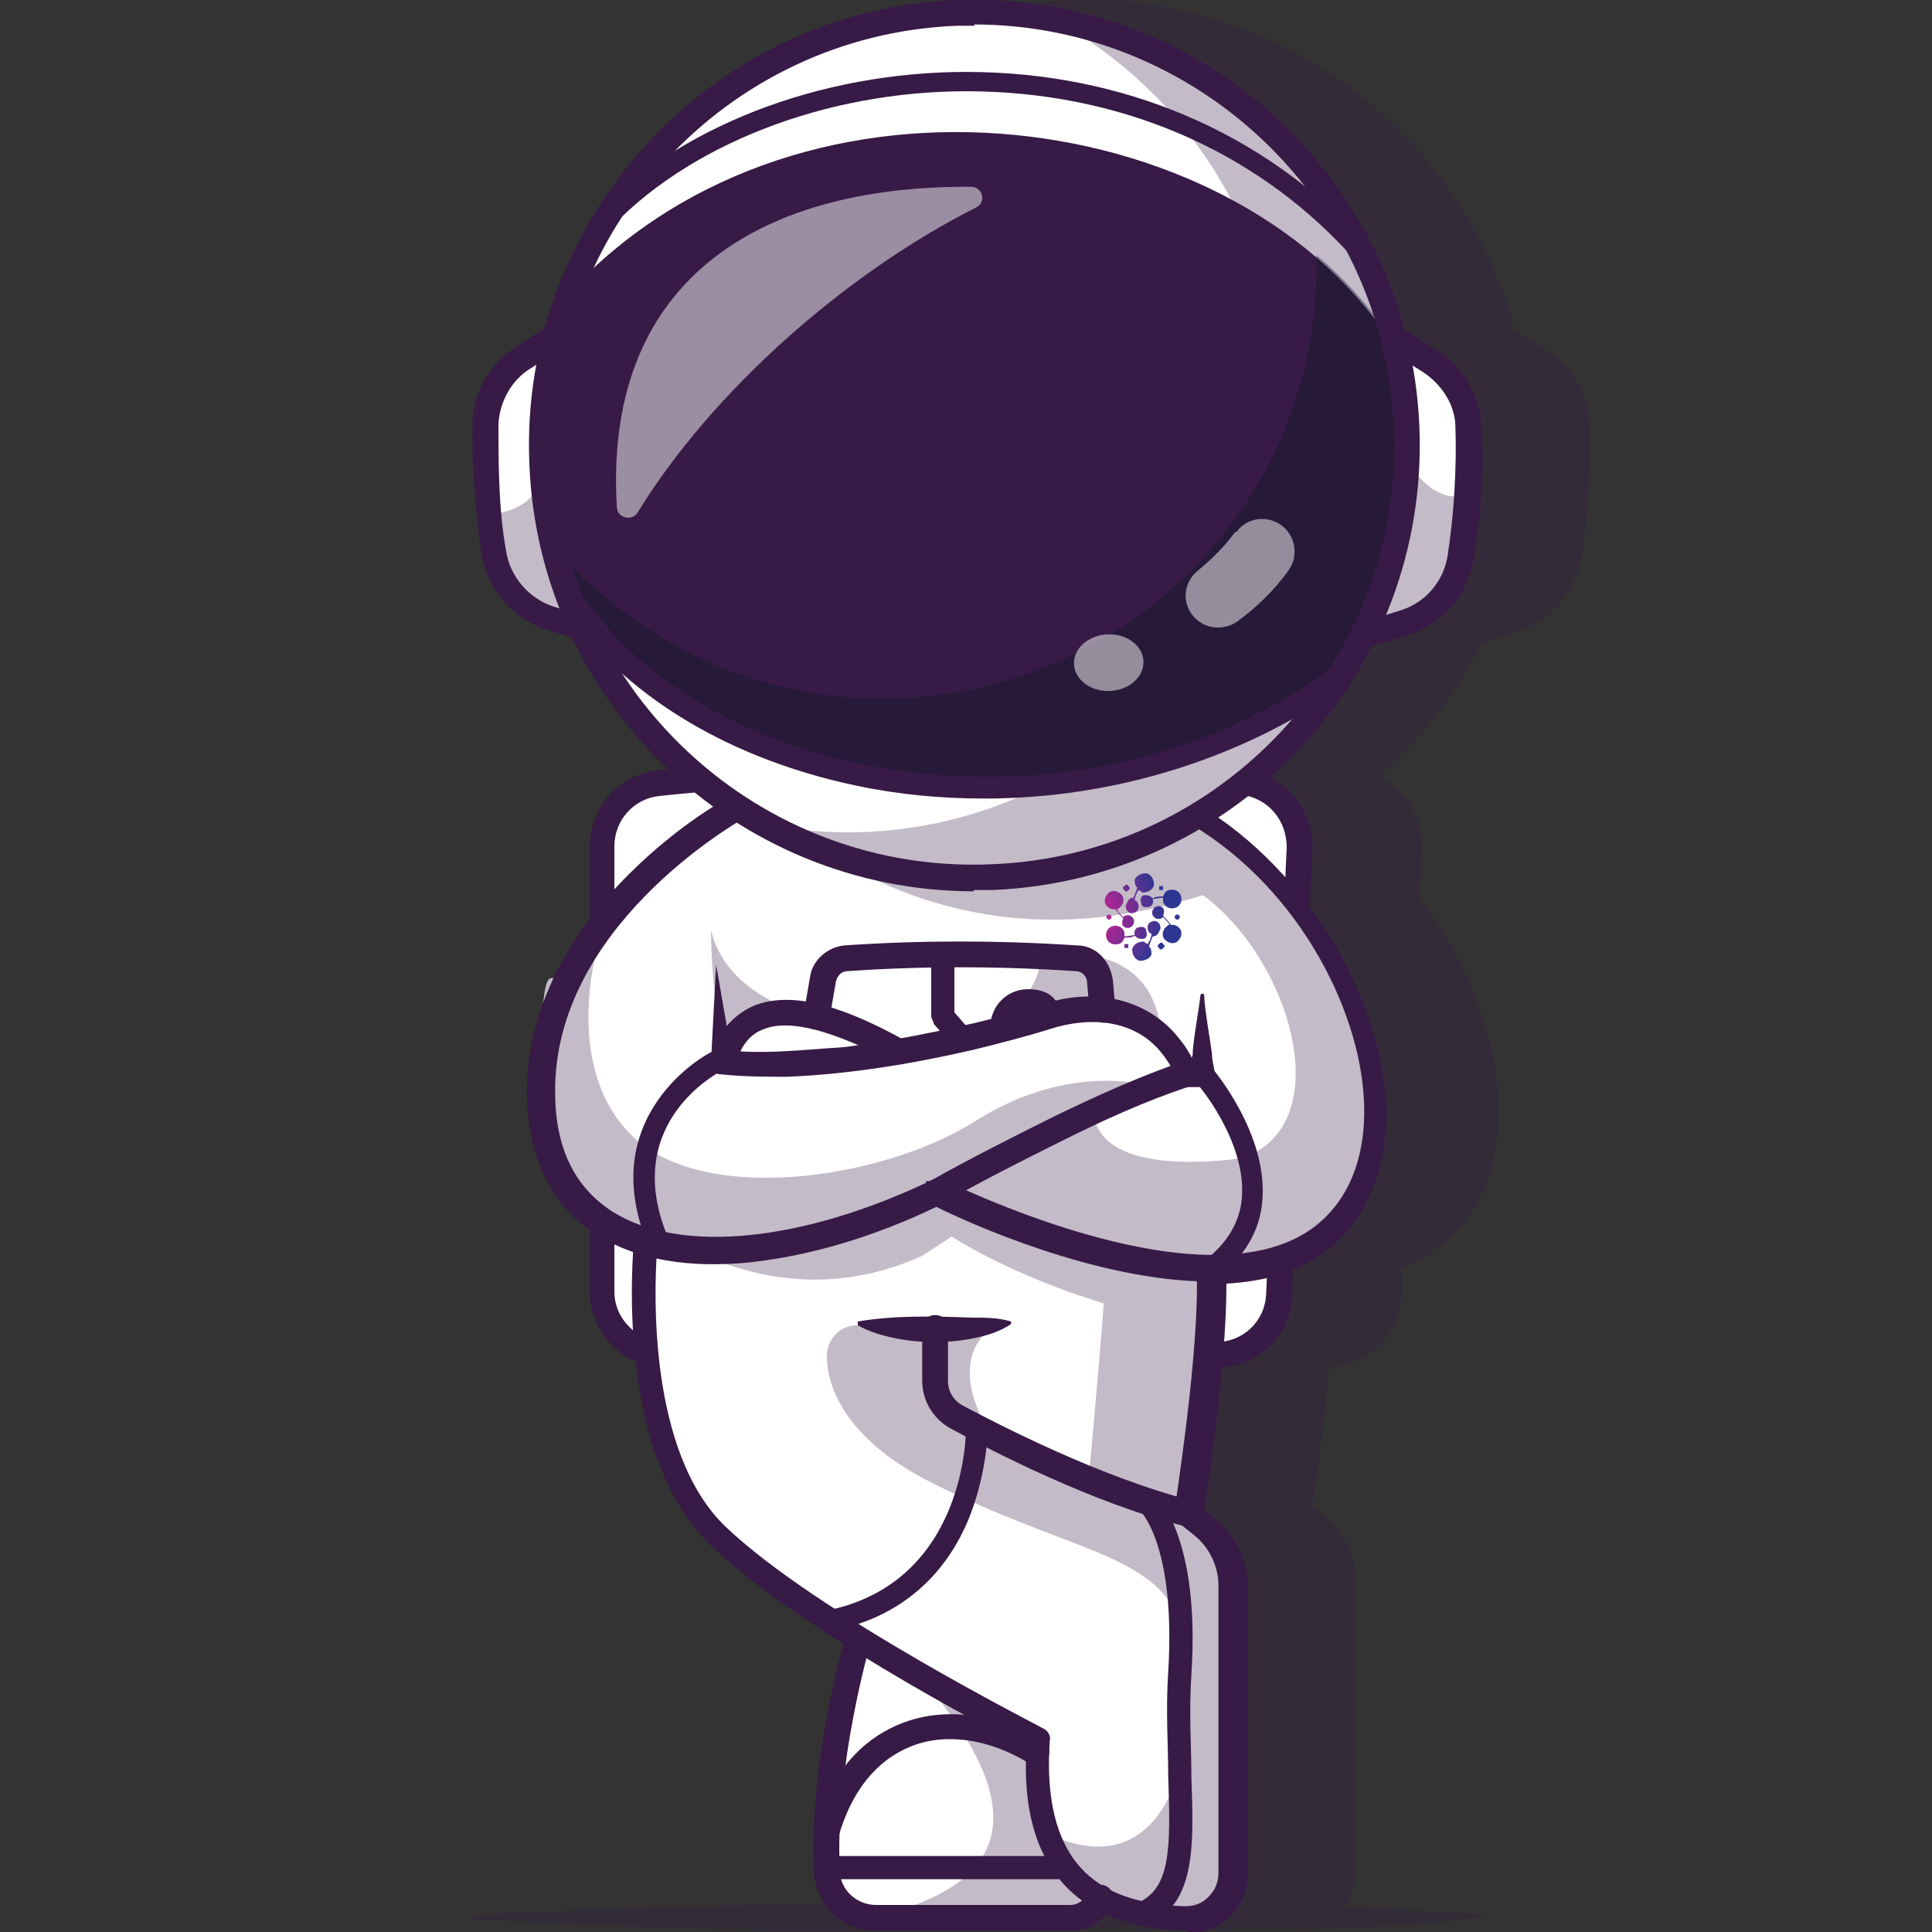 <?xml version="1.0" encoding="UTF-8"?>
<svg xmlns="http://www.w3.org/2000/svg" xmlns:xlink="http://www.w3.org/1999/xlink" id="Calque_1" data-name="Calque 1" version="1.1" viewBox="0 0 150 150">
  <rect x="0" y="0" width="150" height="150" fill="#333333" stroke="none"/>
  <defs>
    <style>
      .cls-1 {
        fill: url(#Dégradé_sans_nom_12-2);
      }

      .cls-1, .cls-2, .cls-3, .cls-4, .cls-5, .cls-6, .cls-7, .cls-8, .cls-9, .cls-10, .cls-11, .cls-12, .cls-13, .cls-14, .cls-15, .cls-16 {
        stroke-width: 0px;
      }

      .cls-17 {
        opacity: .5;
      }

      .cls-2 {
        fill: url(#Dégradé_sans_nom_12);
      }

      .cls-3 {
        fill: url(#Dégradé_sans_nom_12-6);
      }

      .cls-18 {
        opacity: .4;
      }

      .cls-4, .cls-10 {
        fill: #371a45;
      }

      .cls-5 {
        fill: url(#Dégradé_sans_nom_12-5);
      }

      .cls-19, .cls-10 {
        opacity: .3;
      }

      .cls-6 {
        fill: url(#Dégradé_sans_nom_12-11);
      }

      .cls-7 {
        fill: #101928;
      }

      .cls-8 {
        fill: url(#Dégradé_sans_nom_12-3);
      }

      .cls-9 {
        fill: url(#Dégradé_sans_nom_12-8);
      }

      .cls-10 {
        isolation: isolate;
      }

      .cls-11 {
        fill: url(#Dégradé_sans_nom_12-9);
      }

      .cls-12 {
        fill: #fff;
      }

      .cls-13 {
        fill: url(#Dégradé_sans_nom_12-12);
      }

      .cls-14 {
        fill: url(#Dégradé_sans_nom_12-7);
      }

      .cls-15 {
        fill: url(#Dégradé_sans_nom_12-4);
      }

      .cls-16 {
        fill: url(#Dégradé_sans_nom_12-10);
      }
    </style>
    <radialGradient id="Dégradé_sans_nom_12" data-name="Dégradé sans nom 12" cx="84.6" cy="-369.5" fx="84.6" fy="-369.5" r="7.3" gradientTransform="translate(0 -298.4) scale(1 -1)" gradientUnits="userSpaceOnUse">
      <stop offset="0" stop-color="#e01f94"></stop>
      <stop offset=".8" stop-color="#2c3792"></stop>
    </radialGradient>
    <radialGradient id="Dégradé_sans_nom_12-2" data-name="Dégradé sans nom 12" cx="84.6" cy="-369.5" fx="84.6" fy="-369.5" r="7.3" xlink:href="#Dégradé_sans_nom_12"></radialGradient>
    <radialGradient id="Dégradé_sans_nom_12-3" data-name="Dégradé sans nom 12" cx="84.6" cy="-369.5" fx="84.6" fy="-369.5" r="7.3" xlink:href="#Dégradé_sans_nom_12"></radialGradient>
    <radialGradient id="Dégradé_sans_nom_12-4" data-name="Dégradé sans nom 12" cx="84.6" cy="-369.5" fx="84.6" fy="-369.5" r="7.3" xlink:href="#Dégradé_sans_nom_12"></radialGradient>
    <radialGradient id="Dégradé_sans_nom_12-5" data-name="Dégradé sans nom 12" cx="84.6" cy="-369.5" fx="84.6" fy="-369.5" r="7.3" xlink:href="#Dégradé_sans_nom_12"></radialGradient>
    <radialGradient id="Dégradé_sans_nom_12-6" data-name="Dégradé sans nom 12" cx="84.6" cy="-369.5" fx="84.6" fy="-369.5" r="7.3" xlink:href="#Dégradé_sans_nom_12"></radialGradient>
    <radialGradient id="Dégradé_sans_nom_12-7" data-name="Dégradé sans nom 12" cx="84.6" cy="-369.5" fx="84.6" fy="-369.5" r="7.3" xlink:href="#Dégradé_sans_nom_12"></radialGradient>
    <radialGradient id="Dégradé_sans_nom_12-8" data-name="Dégradé sans nom 12" cx="84.6" cy="-369.5" fx="84.6" fy="-369.5" r="7.3" xlink:href="#Dégradé_sans_nom_12"></radialGradient>
    <radialGradient id="Dégradé_sans_nom_12-9" data-name="Dégradé sans nom 12" cx="84.6" cy="-369.5" fx="84.6" fy="-369.5" r="7.3" xlink:href="#Dégradé_sans_nom_12"></radialGradient>
    <radialGradient id="Dégradé_sans_nom_12-10" data-name="Dégradé sans nom 12" cx="84.6" cy="-369.5" fx="84.6" fy="-369.5" r="7.3" xlink:href="#Dégradé_sans_nom_12"></radialGradient>
    <radialGradient id="Dégradé_sans_nom_12-11" data-name="Dégradé sans nom 12" cx="84.6" cy="-369.5" fx="84.6" fy="-369.5" r="7.3" xlink:href="#Dégradé_sans_nom_12"></radialGradient>
    <radialGradient id="Dégradé_sans_nom_12-12" data-name="Dégradé sans nom 12" cx="84.6" cy="-369.5" fx="84.6" fy="-369.5" r="7.3" xlink:href="#Dégradé_sans_nom_12"></radialGradient>
  </defs>
  <path class="cls-10" d="M123.4,33c0-2.4-1.4-4.6-3.4-5.9l-2.4-1.5c-1.7-6.3-5.1-12-10-16.5C100.8,2.9,92-.4,82.8,0c-15.4.6-28,11.3-31.9,25.4l-2.2,1.4c-2,1.3-3.3,3.5-3.4,5.9,0,3.1,0,7,.7,10.3.5,2.8,2.4,5,5.1,5.8l1.9.6c1.9,3.9,4.4,7.4,7.6,10.3h-1c-3,.3-5.3,2.8-5.3,5.9v5.8c-2.6,3.6-4.7,8.1-4.7,13.4s1.7,8.3,4.8,10.6v4.9c0,2.3,1.4,4.3,3.3,5.3.5,4.9,2,10.6,5.8,14.2,2.7,2.6,6.6,5.3,10.6,7.8-.6,2.4-2.6,10.4-2.3,17.6,0,1,.4,1.9.9,2.6-12,0-24,.2-36,.9,0,0,0,0,0,.1,0,0,0,.1,0,.2,6.5.4,13.1.6,19.6.8s13.1.1,19.6,0c8.1,0,16.2.1,24.3,0h1.1c4.7-.1,9.3-.4,13.9-.9,0,0,0-.1,0-.2-3.6-.3-7.2-.5-10.8-.7.6-.8.9-1.7.9-2.8v-22.3c0-2.2-1-4.2-2.8-5.5l-.6-.4c.2-1.6.9-6.2,1.3-10.9,3,0,5.5-2.5,5.6-5.6v-2.1c1-.3,1.8-.7,2.5-1.3,3.5-2.4,5.3-6.5,5-11.7-.2-5.4-2.5-11-6.1-15.7l.2-3.9c0-2.4-1.2-4.5-3.3-5.5.8-.8,1.7-1.6,2.4-2.4,2.2-2.4,4.1-5.1,5.5-7.9l2.7-.9c2.7-.9,4.6-3.1,5.1-5.9.5-3.3.7-7.2.6-10.3h.1Z"></path>
  <g>
    <path class="cls-12" d="M46.7,65.7v34.6c0,2.7,2.3,4.9,5,4.9h42.7c2.6,0,4.8-2,4.9-4.7l1.6-34.7c0-2.6-1.8-4.8-4.4-5.1-15.2-1.6-30.4-1.6-45.4,0-2.5.3-4.4,2.4-4.4,4.9h0Z"></path>
    <path class="cls-4" d="M94.4,106.2h-42.7c-3.2,0-5.9-2.6-5.9-5.9v-34.6c0-3,2.2-5.5,5.2-5.9,15.3-1.6,30.7-1.6,45.6,0,3.1.3,5.4,3,5.3,6.1l-1.6,34.7c0,3.1-2.7,5.6-5.9,5.6ZM74.1,60.6c-7.6,0-15.2.4-22.9,1.2-2,.2-3.5,1.9-3.5,3.9v34.6c0,2.1,1.8,3.9,4,3.9h42.7c2.1,0,3.8-1.6,3.9-3.7l1.6-34.7c0-2.1-1.4-3.8-3.5-4.1-7.4-.8-14.8-1.2-22.3-1.2h0Z"></path>
    <g>
      <path class="cls-12" d="M85.4,147.4h0c-.4.9-1.3,1.5-2.3,1.5h-15.1c-2.1,0-3.7-1.6-3.8-3.7-.4-8.3,2.4-18,2.4-18,0,0,13.1,2.8,13.8,3.1.7.3,5.2,5.3,5.2,5.3"></path>
      <path class="cls-12" d="M50,96.4s-1.7,15.7,5.6,22.7c7.3,7,25,15.9,25,15.9-.7,9.4,3.5,13.7,11.4,13.9,2,0,3.6-1.6,3.6-3.6v-22.3c0-1.9-.9-3.6-2.4-4.7l-1-.8s2-12.6,1.8-19-16.2-11.2-16.2-11.2l-27.7,9.1h-.1Z"></path>
      <path class="cls-4" d="M92.1,149.9h0c-4.2-.1-7.4-1.3-9.5-3.6-2.2-2.4-3.2-6-2.9-10.6-3.2-1.6-18-9.4-24.6-15.8-7.5-7.3-5.9-22.9-5.9-23.5s.3-.7.7-.8l27.7-9.1h.6c.2,0,4.1,1.3,8.2,3.3,5.7,2.8,8.6,5.8,8.8,8.9.2,5.7-1.3,16-1.7,18.6l.6.4c1.7,1.3,2.8,3.4,2.8,5.5v22.3c0,1.2-.5,2.4-1.4,3.3-.8.8-2,1.3-3.1,1.3l-.2-.2ZM51,97.2c-.2,3-.7,15.5,5.3,21.3,7.1,6.8,24.6,15.6,24.7,15.7.4.2.6.6.5,1-.3,4.4.5,7.7,2.4,9.8,1.7,1.9,4.4,2.9,8.1,3,.7,0,1.3-.2,1.8-.7s.8-1.1.8-1.9v-22.3c0-1.5-.7-3-2-4l-1-.8c-.3-.2-.4-.6-.4-1s2-12.6,1.7-18.8c-.2-4.5-10.8-8.8-15.2-10.2l-26.8,8.8h0Z"></path>
      <path class="cls-4" d="M66.6,102.6c3-.5,5.9-.4,8.9-.3,1,0,2,0,3,.3,0,0,0,0,0,.2h0c-.9.6-1.9.9-2.9,1.1-2,.4-4.1.4-6.1,0-1-.2-2-.5-2.9-1,0,0,0-.3,0-.3h0Z"></path>
      <path class="cls-4" d="M92.2,118.5h-.2c-7.2-1.8-15.1-5.9-18.2-7.6-1.3-.7-2.2-2.1-2.2-3.7v-4.1c0-.5.4-1,1-1s1,.4,1,1v4.1c0,.8.4,1.5,1.1,1.9,3,1.6,10.8,5.6,17.8,7.4.5,0,.9.7.7,1.2,0,.5-.5.8-1,.8Z"></path>
      <path class="cls-4" d="M83.1,149.9h-15.1c-2.6,0-4.7-2-4.8-4.6-.4-8.4,2.3-17.9,2.5-18.3.2-.5.7-.8,1.2-.7.5.2.8.7.7,1.2,0,0-2.8,9.6-2.4,17.7,0,1.5,1.3,2.7,2.8,2.7h15.1c.6,0,1.1-.4,1.4-.9.2-.5.8-.8,1.3-.6s.8.8.6,1.3h0c-.5,1.3-1.8,2.2-3.2,2.2h0Z"></path>
      <path class="cls-4" d="M64.2,143.3h-.3c-.5-.1-.8-.7-.7-1.2,1.5-5.3,4.5-7.4,6.8-8.3,3.3-1.3,7.3-.8,11,1.4.5.3.6.9.3,1.4-.3.5-.9.6-1.4.3-3.1-1.9-6.5-2.4-9.2-1.3-2.7,1.1-4.6,3.5-5.6,7,0,.4-.5.7-1,.7h0Z"></path>
      <path class="cls-4" d="M88.5,149.4c-.3,0-.6-.2-.8-.5-.2-.4,0-.9.5-1.1,2.7-1.1,2.7-4.2,2.5-9.9,0-2.4-.2-5.1,0-8.1.6-9.7-2.1-12.4-2.1-12.4-.4-.3-.4-.8,0-1.2.3-.4.9-.4,1.2,0,0,0,3.4,3.1,2.7,13.8-.2,2.9,0,5.6,0,8,.2,5.5.3,9.9-3.5,11.5h-.5Z"></path>
      <path class="cls-4" d="M82.3,145.9h-18.1c-.5,0-.9-.4-.9-.9s.4-.9.9-.9h18.1c.5,0,.9.4.9.9s-.4.9-.9.9Z"></path>
      <path class="cls-4" d="M64.5,126.7c-.4,0-.7-.3-.8-.7,0-.5.2-.9.7-1,10.7-2.3,10.6-14,10.6-14.1,0-.5.4-.9.8-.9h0c.5,0,.8.4.9.8,0,0,0,3.3-1.4,6.9-1.9,4.8-5.6,7.9-10.6,8.9h-.2Z"></path>
      <g class="cls-19">
        <path class="cls-4" d="M52.1,96s8.7,6.4,19.5,1.5l2.3-1.5s4.3,2.9,11.8,5.2c0,0-.5,6.5-1.2,13.8l8.4,2.6,1.1-19c-8.4-.9-15.6-2.7-20.9-6.2,0,0-12,5-21,3.6Z"></path>
      </g>
      <g class="cls-19">
        <path class="cls-4" d="M67.7,102.9h-1.2c-1.3,0-2.3,1.1-2.3,2.4,0,2.5,1.6,6.6,8.3,9.9,10.6,5.3,17.1,5.4,19.1,10.7s.8,21.8-10.4,16.4c0,0,2.6,7.3,10.9,6.2,0,0,3.8.4,3.4-4.9-.4-5.3-.3-22-.3-22,0,0-.2-4.5-4.8-5-4.5-.5-13.3-5-13.3-5,0,0-4.2-5.7.2-8.8h-9.7.1Z"></path>
      </g>
      <g class="cls-19">
        <path class="cls-4" d="M71.3,130c7.9,9.1,8.4,15.7-2.5,18.6h14.4s2.2-.3,1.1-1.7-5.7-6.7-3.6-11.9l-9.3-5.1h0Z"></path>
      </g>
    </g>
    <g>
      <path class="cls-12" d="M102.2,96.4c-9.5,6.4-29.5-3.8-29.5-3.8-15.5,7.5-30.7,6.2-30.7-7.7s1-6.7,2.4-9.5h0c4.3-8.1,12.9-12.7,12.9-12.7,0,0,16-5.8,29.2-2.2,1.9.5,3.7,1.2,5.5,2.2,13.8,7.6,19.7,27.2,10.2,33.7Z"></path>
      <path class="cls-4" d="M94,99.5c-8.9,0-19.1-4.7-21.3-5.8-5,2.4-9.9,3.8-14.4,4.3-4.8.5-8.9-.2-11.9-2.1-3.6-2.2-5.4-6-5.5-11,0-6,2.7-11.8,7.9-17,3.9-3.9,7.7-6,7.9-6h0c.2,0,5.4-2,12.4-2.9,6.5-.9,15.8-1.1,23.1,3,4.4,2.4,8.1,6.1,11,10.6,2.6,4.2,4.2,8.9,4.4,13.1.2,5.2-1.6,9.3-5,11.7-2.4,1.7-5.5,2.3-8.8,2.3v-.2ZM72.7,91.6c.2,0,.3,0,.5,0s19.7,9.9,28.5,3.9c2.9-2,4.4-5.5,4.2-10-.3-7.2-5.3-17.1-14.3-22-12.8-7.1-32.5-.4-33.8,0-1,.6-14.8,8.6-14.7,21.3,0,4.3,1.5,7.4,4.5,9.3,5.3,3.3,14.8,2.3,24.8-2.5,0,0,.3,0,.4,0h0Z"></path>
      <path class="cls-4" d="M72.2,91.7c3.2-1.8,6.4-3.4,9.6-5,3.3-1.6,6.6-3.1,10.1-4.3l-.6,1.3c-.2-.6-.6-1.3-1-1.8-2.1-2.8-5.7-3-8.8-2-1.9.6-3.9,1.1-5.9,1.6-4.8,1.1-9.6,1.9-14.5,2.1-1.7,0-3.4,0-5.2-.2-.4,0-.7-.5-.7-.9l.4-7.6s0,0,0,0c0,0,0,0,0,0l1.3,7.5-.8-.9c3,.4,6.3,0,9.4-.2,3.2-.4,6.3-1,9.4-1.7,2.4-.5,4.7-1.3,7-1.9,3.6-.9,7.4,0,9.7,3,.5.6.9,1.3,1.2,2,0,0,0,.2,0,.4.2.5,0,1.1-.6,1.3-3.3,1.1-6.6,2.6-9.8,4.2-3.2,1.6-6.4,3.2-9.5,5-1.2.6-2.1-1.1-1-1.7h0v-.2Z"></path>
      <path class="cls-4" d="M92.2,82.4h1.2l-1,1c0-.5,0-1,.2-1.5,0-1,.5-3.6.6-4.6,0-.2.3-.2.3,0,0,1,.5,3.6.6,4.6,0,.5.2,1,.2,1.5s-.3.9-.8,1h-1.4c-1.3,0-1.3-1.9,0-2h.1Z"></path>
      <path class="cls-4" d="M56.1,83.4h-.3c-.5-.2-.8-.7-.7-1.2.6-2,1.8-3.4,3.4-4.1,2.7-1.1,6.4-.3,11.8,2.7.5.3.7.9.4,1.3-.3.5-.9.7-1.3.4-4.7-2.5-8.1-3.4-10.1-2.6-1.1.4-1.8,1.3-2.2,2.8,0,.4-.5.7-.9.7h-.1Z"></path>
      <path class="cls-4" d="M51.3,97.6c-.3,0-.6-.2-.8-.5-4.7-10.5,4.6-15.4,4.7-15.4.4-.2.9,0,1.1.4.2.4,0,.9-.4,1.1-.3.2-7.9,4.2-3.9,13.2.2.4,0,.9-.4,1.1h-.3,0Z"></path>
      <path class="cls-4" d="M94,99.4c-.3,0-.5,0-.7-.3-.3-.4-.2-.9.2-1.2,1.7-1.3,2.7-2.9,2.9-4.7.5-4.5-3.5-9.2-3.6-9.2-.3-.4-.3-.9,0-1.2.4-.3.9-.3,1.2,0,.2.2,4.5,5.3,4,10.5-.2,2.3-1.4,4.3-3.5,5.9-.2,0-.3.2-.5.2Z"></path>
      <path class="cls-4" d="M63.4,79.9h-.2c-.5,0-.9-.6-.8-1.2l.5-2.9c.2-1.3,1.4-2.3,2.7-2.4,5.8-.4,11.9-.4,18,0,1.5,0,2.6,1.2,2.8,2.7l.2,2.2c0,.5-.4,1-.9,1.1-.5,0-1-.4-1.1-.9l-.2-2.2c0-.5-.4-.9-.9-.9-6-.4-12-.4-17.7,0-.5,0-.8.4-.9.8l-.5,2.9c0,.5-.5.8-1,.8Z"></path>
      <path class="cls-4" d="M74.6,81.5c-.2,0-.5,0-.6-.3l-1.5-1.7c0-.2-.2-.4-.2-.6v-4.4c0-.5.4-.9.9-.9s.9.4.9.9v4.1l1.3,1.5c.3.4.3.9,0,1.2-.2,0-.4.2-.6.2h-.2Z"></path>
      <path class="cls-4" d="M77.7,80.8c-.4,0-.8-.3-.8-.7v-.4c0-1.6,1.3-2.9,2.9-2.9s2.2.7,2.6,1.7c.2.4,0,.9-.4,1.1s-.9,0-1.1-.4-.6-.7-1.1-.7-1.1.5-1.1,1.1,0,0,0,.2c0,.5-.3.9-.7,1h-.3Z"></path>
      <g class="cls-19">
        <path class="cls-4" d="M102.2,96.4c-9.5,6.4-29.5-3.8-29.5-3.8-15.5,7.5-30.7,6.2-30.7-7.7s1-6.7,2.4-9.5h0c1.4-2,2.4-3.4,2.4-3.4,0,0-3.5,9.9,1.9,15.8,5.3,5.9,19.7,3.9,27.1-.8,7.3-4.6,13.4-2.7,13.4-2.7l-4.3,1.4c-.4,6.2,11.6,4.2,11.6,4.2,7.4-2.6,3.8-15.3-3.1-20.4-11.4,3.6-21.4,2-30.4-4l23.6-5.2c1.9.5,3.7,1.2,5.5,2.2,13.8,7.6,19.7,27.2,10.2,33.7v.2Z"></path>
      </g>
      <g class="cls-19">
        <path class="cls-4" d="M80.7,74.2s.8,3.5-5.7,6.1c0,0,11.2-3.2,13-1.3,1.9,1.9,2.1,1.3,2.1,1.3,0,0,.2-6.7-7.9-6.2"></path>
      </g>
      <g class="cls-19">
        <path class="cls-4" d="M61,78.2s-4.8-1.6-5.8-6c0,0,0,6.1,1.2,9.3,0,0,.8-3.8,4.5-3.3h0Z"></path>
      </g>
    </g>
    <g>
      <path class="cls-12" d="M46.9,49.2l-4.1-1.3c-2.3-.7-4-2.7-4.4-5.1-.2-.9-.3-1.9-.4-2.9-.3-2.5-.4-5.1-.3-7.2,0-2.1,1.2-4,2.9-5.1l4-2.6.9,9.5,1.4,14.5v.2Z"></path>
      <g class="cls-19">
        <path class="cls-4" d="M46.9,49.2l-4.1-1.3c-2.3-.7-4-2.7-4.4-5.1-.2-.9-.3-1.9-.4-2.9,1.2,0,4-.7,4.1-3.5,0-1.5,1.6-2,3.5-1.8l1.4,14.5h0Z"></path>
      </g>
      <path class="cls-4" d="M46.9,50.2h-.3l-4.1-1.3c-2.7-.8-4.6-3.1-5.1-5.8-.5-3.3-.8-7.2-.7-10.3,0-2.4,1.4-4.6,3.4-5.9l4-2.6c.5-.3,1.1-.2,1.4.3.3.5.2,1.1-.3,1.4l-4,2.6c-1.5.9-2.4,2.6-2.5,4.3,0,3,0,6.7.6,9.9.3,2,1.8,3.7,3.7,4.3l4.1,1.3c.5.2.8.7.7,1.2,0,.4-.5.7-.9.7h0Z"></path>
      <path class="cls-12" d="M113.9,33.1v5.4c0,1.6-.3,3.2-.5,4.8-.4,2.4-2.1,4.4-4.4,5.1l-4.1,1.3,1.2-13.9.9-10.2,4,2.5c1.8,1.1,2.9,3,3,5.1h0Z"></path>
      <g class="cls-19">
        <path class="cls-4" d="M113.8,38.4c0,1.6-.3,3.2-.5,4.8-.4,2.4-2.1,4.4-4.4,5.1l-4.1,1.3,1.2-13.9h3.2c0,0,2,3.6,4.6,2.7Z"></path>
      </g>
      <path class="cls-4" d="M104.9,50.6c-.4,0-.8-.3-.9-.7-.2-.5,0-1.1.6-1.2l4.1-1.3c2-.6,3.4-2.3,3.7-4.3.5-3.2.7-6.9.6-9.9,0-1.7-1-3.3-2.5-4.3l-4-2.5c-.5-.3-.6-.9-.3-1.4.3-.5.9-.6,1.4-.3l4,2.5c2,1.3,3.3,3.5,3.4,5.9.2,3.1,0,7-.6,10.3-.4,2.8-2.4,5-5.1,5.9l-4.1,1.3h-.3Z"></path>
      <g>
        <circle class="cls-12" cx="75.6" cy="34.6" r="33.6"></circle>
        <g class="cls-19">
          <path class="cls-4" d="M109.2,33.2c.8,18.5-13.6,34.2-32.2,34.9-6.3.3-12.3-1.3-17.5-4.1,2.5.5,5.1.7,7.7.6,18.5-.8,32.9-16.4,32.2-34.9-.5-12.2-7.5-22.6-17.4-28.1,15,2.9,26.5,15.7,27.2,31.6Z"></path>
        </g>
        <path class="cls-4" d="M43.9,45.6c9.6,16.2,39.6,21.7,60.2,6.9,4.7-8,6.3-16.4,4.3-25.3-11.6-19-46-24.1-64.2-4.5-2.8,7.5-2.9,15.1-.3,22.8h0Z"></path>
        <g class="cls-18">
          <path class="cls-7" d="M104.1,52.4c-20.6,14.8-50.6,9.3-60.2-6.9-.3-1-.6-2-.9-3.1,6.5,7.6,16.2,12.3,27,11.8,18.4-.8,32.7-16.1,32.2-34.4,2.5,2.1,4.6,4.5,6.2,7.2,2,8.9.4,17.3-4.3,25.3h0Z"></path>
        </g>
        <path class="cls-4" d="M75.6,69.2c-18.4,0-33.8-14.6-34.5-33.2C40.3,17,55.2.8,74.2,0c19.1-.8,35.2,14.1,36,33.1h0c.8,19.1-14.1,35.2-33.1,36h-1.5ZM75.7,2h-1.4c-18,.7-32,16-31.2,33.9.7,18,16,32,33.9,31.2,18-.7,32-16,31.2-33.9-.7-17.5-15.2-31.3-32.6-31.3h0Z"></path>
        <path class="cls-4" d="M76.5,62c-3.4,0-6.7-.3-10-1-10.5-2.2-19-7.6-23.4-14.9-.3-.4,0-1,.3-1.2.4-.3,1,0,1.2.3,4.1,6.9,12.2,12,22.2,14.1,12.8,2.7,26.5,0,36.7-7.5.4-.3,1-.2,1.2.2.3.4.2,1-.2,1.2-8,5.7-18,8.8-28.1,8.8h0Z"></path>
        <path class="cls-4" d="M105.9,20.6c-.2,0-.4,0-.6-.3-7.2-8.2-17.5-12.9-29.1-13.2-11.1-.3-22.1,3.7-28.6,10.4-.3.3-.8.3-1.1,0s-.3-.8,0-1.1c6.8-7,18.2-11.1,29.7-10.8,12,.3,22.7,5.2,30.2,13.7.3.3.2.8,0,1.1,0,.1-.3.2-.5.2Z"></path>
        <g class="cls-17">
          <path class="cls-12" d="M47.9,39.5c-1.1-17.3,10.5-25.1,27.5-25,.9,0,1.2,1.2.4,1.6-10.3,5.2-20.6,14.4-26.3,23.7-.4.7-1.6.4-1.6-.4h0Z"></path>
        </g>
        <g class="cls-17">
          <path class="cls-12" d="M95.9,41.3c-.8,1.1-1.8,2.1-2.9,3s-1.3,2.5-.3,3.6h0c.8.9,2.2,1.1,3.3.4,1.5-1.1,2.9-2.4,4.1-4.1.8-1.2.4-2.9-.9-3.6h0c-1.1-.6-2.5-.3-3.2.7h0Z"></path>
        </g>
        <g class="cls-17">
          <ellipse class="cls-12" cx="86.1" cy="51.5" rx="2.7" ry="2.2" transform="translate(-2.1 3.6) rotate(-2.4)"></ellipse>
        </g>
      </g>
    </g>
  </g>
  <g>
    <path class="cls-2" d="M85.9,71.2c0,.1.1.2.2.2s.2-.1.2-.2-.1-.2-.2-.2c-.1,0-.2.1-.2.2Z"></path>
    <path class="cls-1" d="M87.4,70.3c0,.3.1.5.4.6.3,0,.5-.1.6-.4,0-.2,0-.5-.3-.6,0-.2.1-.5.3-.8,0,0,.2.1.3.2.4,0,.8-.2.9-.6,0-.4-.2-.8-.6-.9-.4,0-.8.2-.9.5,0,.2,0,.5.2.6-.1.3-.2.6-.3.8-.2,0-.4.1-.5.4Z"></path>
    <path class="cls-8" d="M86,70.4c.2.2.4.2.6.2.2.3.4.5.6.7-.1.2-.1.5,0,.6.2.2.5.2.7,0,.2-.2.2-.5,0-.7-.2-.2-.5-.2-.7,0-.2-.2-.4-.4-.5-.6.1,0,.2-.1.3-.2.3-.3.3-.8,0-1-.3-.3-.8-.3-1,0-.3.3-.3.8,0,1Z"></path>
    <path class="cls-15" d="M88.1,72.6c.1.2.3.3.6.3.3,0,.4-.3.3-.6,0-.3-.3-.4-.6-.3-.2,0-.4.3-.3.6-.2,0-.5.1-.8.1,0-.1,0-.2,0-.3-.1-.4-.5-.6-.9-.5-.4.1-.6.5-.5.9.1.4.5.6.9.5.2,0,.4-.2.5-.5.3,0,.6,0,.9-.2Z"></path>
    <path class="cls-5" d="M90.1,72.1c0-.3-.1-.5-.4-.6-.3,0-.5.1-.6.4,0,.2,0,.5.3.6,0,.2-.1.5-.3.8,0,0-.2-.1-.3-.2-.4,0-.8.2-.9.6,0,.4.2.8.6.9.4,0,.8-.2.9-.5,0-.2,0-.5-.2-.6.1-.3.2-.6.3-.8.2,0,.4-.1.5-.4Z"></path>
    <path class="cls-3" d="M91.5,72c-.2-.2-.4-.2-.6-.2-.2-.3-.4-.5-.6-.7.1-.2.1-.5,0-.6-.2-.2-.5-.2-.7,0-.2.2-.2.5,0,.7.2.2.5.2.7,0,.2.2.4.4.5.6-.1,0-.2.1-.3.2-.3.3-.3.8,0,1,.3.3.8.3,1,0,.3-.3.3-.8,0-1Z"></path>
    <path class="cls-14" d="M89.5,69.8c-.1-.2-.3-.3-.6-.3-.3,0-.4.3-.3.6,0,.3.3.4.6.3.2,0,.4-.3.3-.6.2,0,.5-.1.8-.1,0,.1,0,.2,0,.3.1.4.5.6.9.5.4-.1.6-.5.5-.9-.1-.4-.5-.6-.9-.5-.2,0-.4.2-.5.5-.3,0-.6,0-.9.2Z"></path>
    <path class="cls-9" d="M87.6,73.3c-.1,0-.3,0-.3,0,0,.1,0,.3,0,.3.1,0,.3,0,.3,0,0-.1,0-.3,0-.3Z"></path>
    <path class="cls-11" d="M90,73.3c-.1,0-.2.2,0,.3,0,.1.2.2.3,0,.1,0,.2-.2,0-.3,0-.1-.2-.2-.3,0Z"></path>
    <path class="cls-16" d="M91.2,71.2c0,.1.1.2.2.2.1,0,.2-.1.2-.2s-.1-.2-.2-.2c-.1,0-.2.1-.2.2Z"></path>
    <path class="cls-6" d="M90,69.1c.1,0,.3,0,.3,0,0-.1,0-.3,0-.3-.1,0-.3,0-.3,0,0,.1,0,.3,0,.3Z"></path>
    <path class="cls-13" d="M87.6,69.1c.1,0,.2-.2,0-.3,0-.1-.2-.2-.3,0-.1,0-.2.2,0,.3,0,.1.2.2.3,0Z"></path>
  </g>
</svg>
